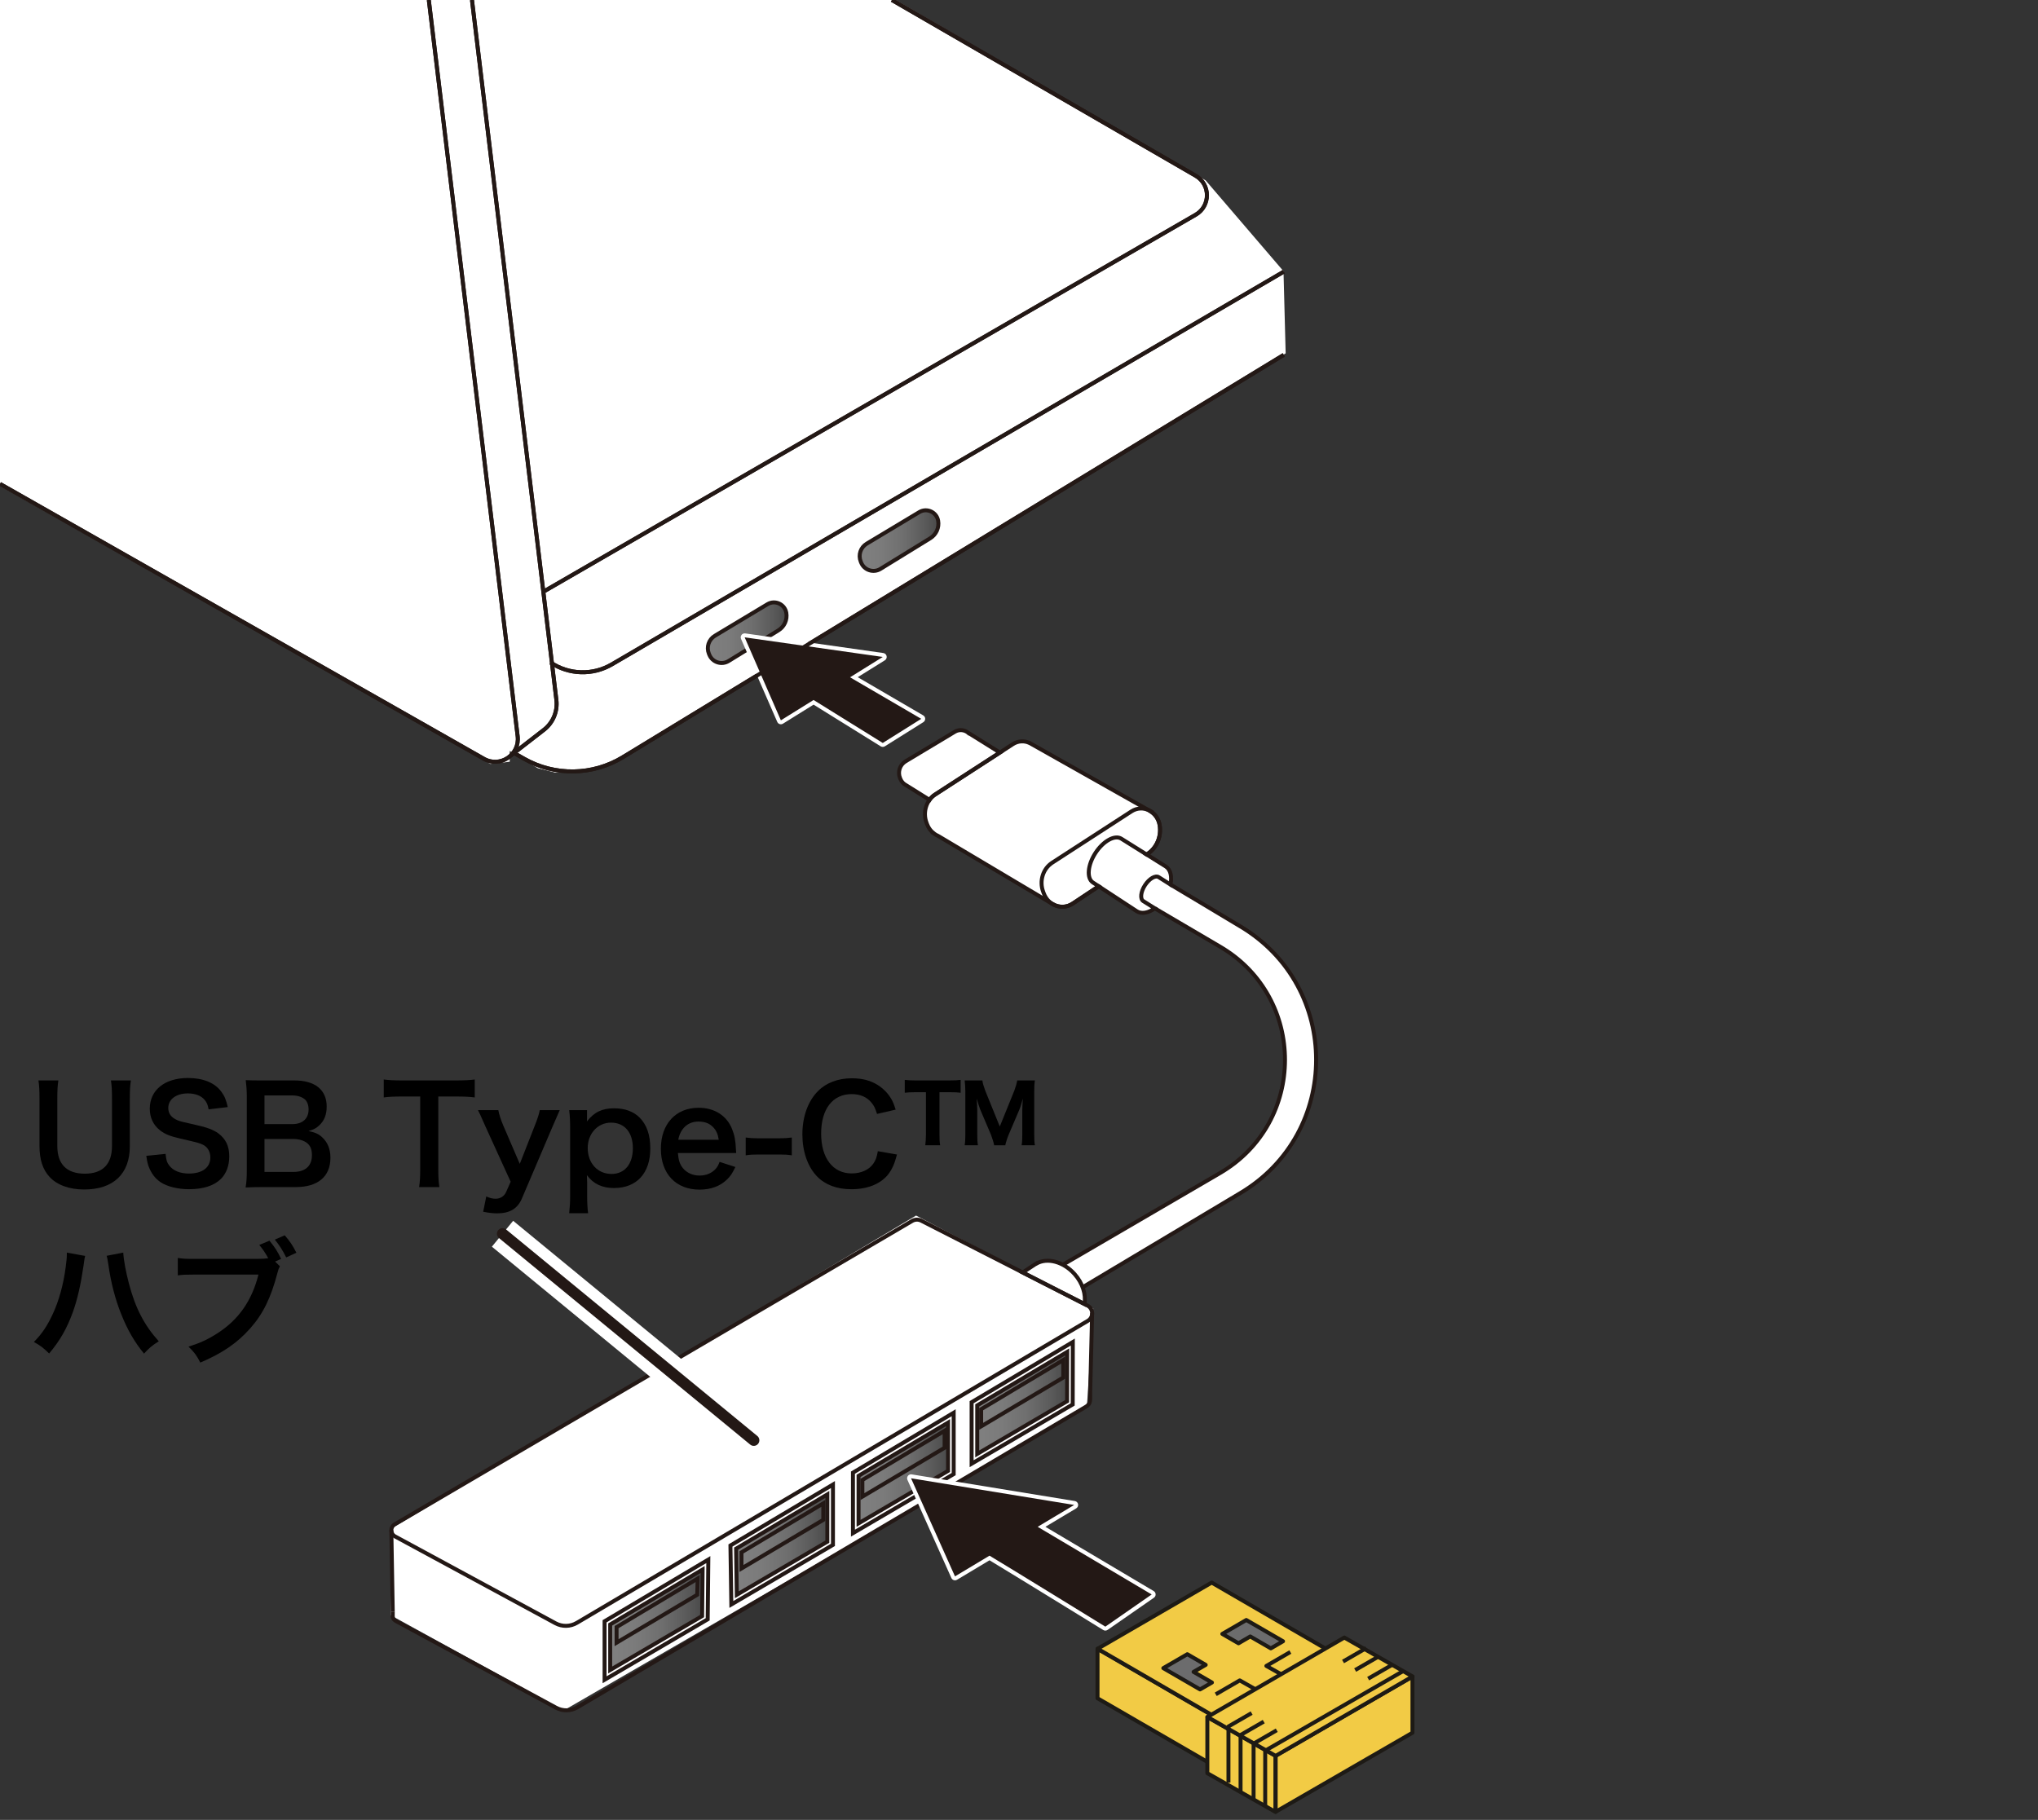 <?xml version="1.0" encoding="utf-8"?>
<!-- Generator: Adobe Illustrator 26.5.2, SVG Export Plug-In . SVG Version: 6.00 Build 0)  -->
<svg version="1.1" xmlns="http://www.w3.org/2000/svg" xmlns:xlink="http://www.w3.org/1999/xlink" x="0px" y="0px"
	 viewBox="0 0 365 326" enable-background="new 0 0 365 326" xml:space="preserve">
<rect x="0" y="0" width="365" height="326" fill="#333333" stroke="none"/>
<g id="レイヤー_2">
</g>
<g id="レイヤー_3">
	<polygon fill="#FFFFFF" points="-1.613,86.129 87.806,136.839 91.29,136.452 91.29,134.516 96.323,137.613 99.419,138.387 
		103.677,138.387 109.484,136.839 126.516,126.774 163.29,103.935 230.258,63.29 229.871,48.581 215.935,32.323 159.419,-0.581 
		-1.613,-0.194 	"/>
	<polygon fill="#FFFFFF" points="164.065,217.742 70,273.871 70,289.355 100.968,306.387 194.645,252.194 195.806,234.387 	"/>
	<path fill="#FFFFFF" d="M208.777,155.208l-3.422-2.14l0.2-0.133c1.612-1.071,2.46-3.088,2.142-5.093
		c-0.401-2.522-3.029-3.815-5.07-2.493l-14.184,9.191c-1.651,1.07-2.337,3.272-1.617,5.19l0.112,0.3
		c0.828,2.207,3.302,3.076,5.189,1.822l4.651-3.089l6.793,4.451c0.867,0.564,2.103,0.32,3.259-0.501l-2.078-1.306
		c-0.596-0.388-0.456-1.659,0.312-2.841c0.768-1.181,1.874-1.826,2.47-1.438l2.092,1.321
		C209.928,157.036,209.657,155.779,208.777,155.208z"/>
	<path fill="#FFFFFF" d="M195.746,158.086c-1.162-0.755-0.963-3.123,0.444-5.288c1.408-2.165,3.491-3.308,4.653-2.552l4.513,2.821
		l0.199-0.132c1.612-1.071,2.46-3.088,2.142-5.093c-0.178-1.119-0.805-1.974-1.613-2.488l0.016-0.016l-0.298-0.168
		c-0.012-0.006-0.023-0.014-0.035-0.02l-21.157-11.94c-0.067-0.038-0.13-0.08-0.2-0.113l-0.02-0.011l-0.003,0.003
		c-0.925-0.424-2.028-0.409-2.999,0.219l-13.872,8.988c-1.615,1.046-2.286,3.2-1.582,5.076l0.11,0.293
		c0.25,0.667,0.665,1.19,1.158,1.585l-0.003,0.003l0.025,0.015c0.25,0.197,0.518,0.36,0.805,0.479l20.367,12.119
		c0.046,0.03,0.093,0.056,0.14,0.083l0.057,0.034l0.004-0.004c1.071,0.6,2.403,0.622,3.531-0.127l4.652-3.09L195.746,158.086z"/>
	<path fill="#FFFFFF" d="M173.478,131.312l-0.009,0.007c-0.654-0.575-1.637-0.734-2.469-0.235l-8.809,5.29
		c-1.025,0.616-1.45,1.886-1,2.994l0.07,0.173c0.213,0.524,0.603,0.909,1.065,1.141l4.157,2.598
		c0.352-0.565,0.919-0.907,0.919-0.907l11.673-7.566L173.478,131.312z"/>
	<path fill="#FFFFFF" d="M194.221,233.589c0.301-1.68-0.294-3.714-1.765-5.365c-2.008-2.255-4.913-2.991-6.849-1.872l-0.013-0.016
		l-2.432,1.606L194.221,233.589z"/>
	<path fill="#FFFFFF" d="M209.628,158.45l12.573,7.534c18.032,10.805,18.013,36.942-0.036,47.72l-28.27,16.882l-6.605-1.231
		l3.053-2.801l28.143-16.417c15.508-9.046,15.544-31.441,0.064-40.537l-11.719-6.886l-4.058-2.262l1.548-5.032L209.628,158.45z"/>
</g>
<g id="レイヤー_1">
	<g>
		<g>
			<path fill="none" stroke="#231815" stroke-width="0.709" stroke-miterlimit="10" d="M165.004,218.667l29.746,15.193
				c1.097,0.56,1.145,2.11,0.084,2.737l-91.518,54.102c-1.178,0.697-2.636,0.724-3.839,0.072l-28.739-15.56
				c-0.85-0.46-0.871-1.673-0.037-2.162l92.656-54.335C163.862,218.419,164.483,218.401,165.004,218.667z"/>
			<path fill="none" stroke="#231815" stroke-width="0.709" stroke-miterlimit="10" d="M195.256,249.217
				c-0.056,1.463,0.243,2.173-0.812,2.797l-91.035,53.817c-1.172,0.693-2.622,0.72-3.819,0.072l-28.587-15.478
				c-0.846-0.458-0.635-0.837-0.662-1.665"/>
			
				<line fill="none" stroke="#231815" stroke-width="0.709" stroke-miterlimit="10" x1="70.341" y1="288.759" x2="70.087" y2="274.096"/>
		</g>
		
			<line fill="none" stroke="#231815" stroke-width="0.709" stroke-miterlimit="10" x1="195.597" y1="235.17" x2="195.256" y2="249.217"/>
	</g>
	<g>
		<path d="M23.443,193.538c-0.144,0.888-0.192,1.752-0.192,3.264v8.521c0,4.968-2.952,7.752-8.185,7.752
			c-2.664,0-4.873-0.815-6.192-2.256c-1.224-1.32-1.8-3.12-1.8-5.521v-8.473c0-1.488-0.048-2.424-0.192-3.288h3.576
			c-0.144,0.816-0.192,1.728-0.192,3.288v8.473c0,3.24,1.68,4.944,4.92,4.944c3.216,0,4.873-1.704,4.873-4.969v-8.448
			c0-1.536-0.048-2.4-0.192-3.288H23.443z"/>
		<path d="M29.658,206.691c0.096,1.08,0.24,1.56,0.672,2.111c0.696,0.912,1.944,1.417,3.504,1.417c2.4,0,3.84-1.08,3.84-2.881
			c0-0.984-0.456-1.8-1.2-2.208c-0.72-0.384-0.864-0.408-4.176-1.176c-1.8-0.408-2.76-0.792-3.625-1.465
			c-1.224-0.96-1.848-2.28-1.848-3.888c0-3.336,2.688-5.497,6.816-5.497c2.736,0,4.801,0.84,5.977,2.424
			c0.6,0.792,0.888,1.512,1.176,2.785l-3.432,0.408c-0.144-0.816-0.312-1.225-0.72-1.705c-0.624-0.744-1.68-1.152-3-1.152
			c-2.088,0-3.504,1.056-3.504,2.616c0,1.008,0.528,1.704,1.632,2.184c0.528,0.217,0.72,0.265,3.384,0.864
			c1.896,0.408,3.048,0.864,3.913,1.465c1.368,1.008,1.992,2.328,1.992,4.128c0,1.704-0.528,3.097-1.512,4.08
			c-1.272,1.225-3.168,1.824-5.736,1.824c-1.968,0-3.889-0.479-5.041-1.248c-0.96-0.647-1.656-1.56-2.112-2.736
			c-0.216-0.552-0.312-1.008-0.456-1.992L29.658,206.691z"/>
		<path d="M47.058,212.643c-1.392,0-2.088,0.024-3.072,0.072c0.168-1.009,0.216-1.704,0.216-3.24v-13.034
			c0-1.104-0.072-1.968-0.192-2.952c1.008,0.048,1.392,0.048,3.024,0.048h5.665c3.72,0,5.809,1.68,5.809,4.68
			c0,1.465-0.432,2.545-1.344,3.385c-0.528,0.504-0.96,0.72-1.896,1.008c1.224,0.265,1.776,0.504,2.424,1.104
			c0.984,0.912,1.488,2.112,1.488,3.672c0,3.36-2.232,5.257-6.216,5.257H47.058z M52.362,201.362c1.824,0,2.904-0.983,2.904-2.616
			c0-0.768-0.24-1.416-0.625-1.776c-0.528-0.48-1.344-0.744-2.304-0.744H47.37v5.136H52.362z M47.37,209.931h5.161
			c2.136,0,3.336-1.057,3.336-3.001c0-0.96-0.24-1.607-0.768-2.088c-0.6-0.528-1.512-0.816-2.616-0.816H47.37V209.931z"/>
		<path d="M78.498,209.523c0,1.296,0.048,2.136,0.192,3.12h-3.625c0.145-1.008,0.192-1.824,0.192-3.12v-13.105h-3.24
			c-1.416,0-2.448,0.048-3.288,0.168v-3.216c0.863,0.12,1.896,0.168,3.264,0.168h9.505c1.729,0,2.616-0.048,3.528-0.168v3.216
			c-0.888-0.12-1.8-0.168-3.528-0.168h-3V209.523z"/>
		<path d="M86.969,201.842c-1.056-2.376-1.08-2.448-1.368-2.977h3.648c0.12,0.696,0.48,1.824,0.912,2.809l2.929,6.816l2.664-6.793
			c0.576-1.464,0.768-2.063,0.912-2.832h3.576c-0.145,0.312-0.576,1.296-1.296,2.977l-5.473,12.841
			c-0.769,1.824-2.185,2.664-4.417,2.664c-0.72,0-1.416-0.071-2.52-0.288l0.552-2.736c0.672,0.288,1.128,0.408,1.681,0.408
			c0.84,0,1.536-0.456,1.872-1.2l0.815-1.848L86.969,201.842z"/>
		<path d="M105.137,200.042c0,0.265,0,0.528-0.024,0.841c1.32-1.681,2.736-2.353,4.896-2.353c1.92,0,3.456,0.576,4.561,1.68
			c1.272,1.297,1.896,3.097,1.896,5.521c0,4.417-2.425,7.081-6.505,7.081c-2.112,0-3.696-0.744-4.849-2.305
			c0,0.288,0,0.288,0.024,0.769c0.023,0.168,0.023,0.6,0.023,1.032v1.824c0,1.416,0.048,2.184,0.168,3.192h-3.384
			c0.12-1.129,0.168-1.944,0.168-3.169v-12.072c0-1.393-0.048-2.185-0.168-3.217h3.192V200.042z M109.433,201.098
			c-2.376,0-4.176,1.968-4.176,4.536c0,2.736,1.775,4.656,4.272,4.656c2.352,0,3.815-1.775,3.815-4.608
			C113.345,202.85,111.857,201.098,109.433,201.098z"/>
		<path d="M121.408,206.546c0.12,1.32,0.336,1.992,0.889,2.688c0.696,0.864,1.776,1.344,3,1.344c1.176,0,2.185-0.432,2.88-1.2
			c0.288-0.336,0.456-0.6,0.696-1.248l2.832,0.912c-0.552,1.152-0.863,1.608-1.464,2.208c-1.248,1.225-2.928,1.849-4.944,1.849
			c-4.248,0-6.937-2.832-6.937-7.32c0-4.44,2.664-7.345,6.769-7.345c2.809,0,5.017,1.392,5.977,3.792
			c0.456,1.152,0.624,2.017,0.696,3.648c0,0.048,0,0.12,0.048,0.672H121.408z M128.729,204.17c-0.168-1.057-0.456-1.704-1.057-2.305
			c-0.647-0.647-1.464-0.96-2.592-0.96c-1.872,0-3.24,1.248-3.601,3.265H128.729z"/>
		<path d="M133.553,203.762c0.695,0.096,1.296,0.144,2.256,0.144h3.721c0.983,0,1.584-0.048,2.28-0.144v3.192
			c-0.793-0.12-1.297-0.145-2.28-0.145h-3.721c-0.937,0-1.464,0.024-2.256,0.145V203.762z"/>
		<path d="M160.649,206.81c-0.456,1.729-0.888,2.665-1.608,3.601c-1.368,1.681-3.672,2.616-6.552,2.616
			c-2.616,0-4.705-0.792-6.169-2.304c-1.68-1.753-2.616-4.465-2.616-7.537c0-3.168,1.008-5.952,2.809-7.752
			c1.439-1.464,3.6-2.28,6-2.28c1.872,0,3.288,0.36,4.608,1.152c1.08,0.672,1.944,1.561,2.544,2.617
			c0.288,0.503,0.456,0.936,0.744,1.848l-3.336,0.768c-0.336-1.056-0.552-1.512-1.032-2.063c-0.815-0.984-2.016-1.489-3.504-1.489
			c-3.408,0-5.473,2.665-5.473,7.081c0,4.393,2.112,7.129,5.473,7.129c1.68,0,3.12-0.648,3.888-1.776
			c0.408-0.6,0.601-1.104,0.793-2.208L160.649,206.81z"/>
		<path d="M168.257,203.21c0,0.768,0.024,1.344,0.12,1.944h-2.664c0.071-0.553,0.12-1.177,0.12-1.944v-7.561h-1.849
			c-0.816,0-1.392,0.024-1.944,0.096v-2.304c0.624,0.072,1.104,0.096,1.92,0.096h6.121c0.912,0,1.392-0.024,1.968-0.096v2.304
			c-0.527-0.072-1.056-0.096-1.968-0.096h-1.824V203.21z M182.97,205.155c0.097-0.576,0.12-1.152,0.12-1.969v-4.296
			c0-0.385,0.048-1.2,0.097-2.112c-0.24,0.888-0.456,1.608-0.624,1.992l-1.944,4.561c-0.216,0.504-0.504,1.439-0.576,1.824h-1.992
			c-0.048-0.36-0.36-1.345-0.552-1.849l-1.944-4.561c-0.145-0.384-0.36-1.008-0.624-1.968c0.048,0.744,0.096,1.728,0.096,2.16v4.248
			c0,0.864,0.024,1.416,0.12,1.969h-2.376c0.096-0.624,0.12-1.104,0.12-1.969v-7.657c0-0.744-0.049-1.44-0.12-1.992h3.168
			c0.072,0.528,0.192,0.912,0.504,1.8l2.616,6.457l2.616-6.457c0.216-0.6,0.433-1.296,0.504-1.8h3.169
			c-0.097,0.624-0.12,1.104-0.12,1.992v7.657c0,0.984,0.023,1.416,0.12,1.969H182.97z"/>
		<path d="M15.258,224.977c-0.096,0.288-0.144,0.553-0.312,1.849c-0.48,3.265-1.08,5.929-1.896,8.209
			c-1.08,2.952-2.304,5.112-4.249,7.416c-1.152-1.104-1.536-1.392-2.736-2.063c1.44-1.44,2.424-2.904,3.433-5.113
			c1.032-2.231,1.872-5.208,2.256-8.232c0.144-0.984,0.216-1.8,0.216-2.328c0-0.072,0-0.192,0-0.336L15.258,224.977z
			 M22.075,224.377c0.072,1.344,0.456,3.408,1.008,5.521c1.152,4.393,2.736,7.465,5.353,10.369c-1.272,0.815-1.68,1.151-2.64,2.208
			c-1.704-2.064-2.952-4.225-4.081-7.057c-1.032-2.521-1.872-5.736-2.28-8.737c-0.144-0.911-0.216-1.367-0.336-1.728L22.075,224.377
			z"/>
		<path d="M50.131,226.826c-0.216,0.408-0.288,0.576-0.408,1.08c-1.2,4.584-2.616,7.465-4.92,10.057
			c-2.352,2.641-4.92,4.393-8.929,6.121c-0.672-1.297-0.984-1.753-2.112-2.856c2.112-0.672,3.48-1.296,5.256-2.448
			c3.744-2.425,6.096-5.809,7.272-10.465H34.866c-1.608,0-2.16,0.023-3.024,0.144v-3.12c0.936,0.145,1.44,0.168,3.072,0.168h11.017
			c1.008,0,1.632-0.048,2.112-0.12c-0.576-1.032-0.96-1.607-1.608-2.376l1.824-0.768c0.984,1.199,1.416,1.872,2.088,3.264
			l-1.081,0.48L50.131,226.826z M51.259,225.242c-0.648-1.296-1.2-2.16-2.04-3.192l1.776-0.769c0.912,1.057,1.416,1.801,2.088,3.121
			L51.259,225.242z"/>
	</g>
	<line fill="none" stroke="#FFFFFF" stroke-width="6" stroke-miterlimit="10" x1="135" y1="258" x2="90" y2="221"/>
	
		<line fill="none" stroke="#231815" stroke-width="2" stroke-linecap="round" stroke-miterlimit="10" x1="135" y1="258" x2="90" y2="221"/>
	<linearGradient id="SVGID_1_" gradientUnits="userSpaceOnUse" x1="153.765" y1="263.856" x2="169.797" y2="263.856">
		<stop  offset="0" style="stop-color:#808080"/>
		<stop  offset="0.269" style="stop-color:#7B7B7B"/>
		<stop  offset="0.547" style="stop-color:#6F6F6F"/>
		<stop  offset="0.829" style="stop-color:#5A5A5A"/>
		<stop  offset="1" style="stop-color:#4A4A4A"/>
	</linearGradient>
	<polygon fill="url(#SVGID_1_)" points="153.765,264.367 169.797,254.831 169.797,263.476 153.765,272.88 	"/>
	
		<linearGradient id="SVGID_00000142141981037346598640000012712363392512175015_" gradientUnits="userSpaceOnUse" x1="109.284" y1="290.147" x2="125.835" y2="290.147">
		<stop  offset="0" style="stop-color:#808080"/>
		<stop  offset="0.269" style="stop-color:#7B7B7B"/>
		<stop  offset="0.547" style="stop-color:#6F6F6F"/>
		<stop  offset="0.829" style="stop-color:#5A5A5A"/>
		<stop  offset="1" style="stop-color:#4A4A4A"/>
	</linearGradient>
	<polygon fill="url(#SVGID_00000142141981037346598640000012712363392512175015_)" points="109.284,290.853 125.835,281.148 
		125.747,289.488 109.284,299.146 	"/>
	
		<linearGradient id="SVGID_00000067221871159015563340000014867540310664361626_" gradientUnits="userSpaceOnUse" x1="131.849" y1="276.686" x2="148.311" y2="276.686">
		<stop  offset="0" style="stop-color:#808080"/>
		<stop  offset="0.269" style="stop-color:#7B7B7B"/>
		<stop  offset="0.547" style="stop-color:#6F6F6F"/>
		<stop  offset="0.829" style="stop-color:#5A5A5A"/>
		<stop  offset="1" style="stop-color:#4A4A4A"/>
	</linearGradient>
	<polygon fill="url(#SVGID_00000067221871159015563340000014867540310664361626_)" points="131.849,277.388 148.174,267.693 
		148.312,276.023 131.849,285.68 	"/>
	
		<linearGradient id="SVGID_00000004535885549556179380000013234829929366710156_" gradientUnits="userSpaceOnUse" x1="175.013" y1="251.304" x2="191.045" y2="251.304">
		<stop  offset="0" style="stop-color:#808080"/>
		<stop  offset="0.269" style="stop-color:#7B7B7B"/>
		<stop  offset="0.547" style="stop-color:#6F6F6F"/>
		<stop  offset="0.829" style="stop-color:#5A5A5A"/>
		<stop  offset="1" style="stop-color:#4A4A4A"/>
	</linearGradient>
	<polygon fill="url(#SVGID_00000004535885549556179380000013234829929366710156_)" points="175.013,251.816 191.045,242.28 
		191.045,250.925 175.013,260.329 	"/>
	
		<linearGradient id="SVGID_00000174595196559828529220000011157852317121224359_" gradientUnits="userSpaceOnUse" x1="126.769" y1="113.337" x2="140.871" y2="113.337">
		<stop  offset="0" style="stop-color:#808080"/>
		<stop  offset="0.269" style="stop-color:#7B7B7B"/>
		<stop  offset="0.547" style="stop-color:#6F6F6F"/>
		<stop  offset="0.829" style="stop-color:#5A5A5A"/>
		<stop  offset="1" style="stop-color:#4A4A4A"/>
	</linearGradient>
	<path fill="url(#SVGID_00000174595196559828529220000011157852317121224359_)" d="M137.451,108.232l-9.422,5.658
		c-1.097,0.659-1.55,2.018-1.069,3.203l0.075,0.185c0.554,1.364,2.2,1.903,3.453,1.132l8.919-5.49
		c1.071-0.659,1.632-1.904,1.418-3.142l0,0C140.556,108.22,138.807,107.418,137.451,108.232z"/>
	
		<linearGradient id="SVGID_00000038374239965078116170000014889188088441201051_" gradientUnits="userSpaceOnUse" x1="153.962" y1="96.837" x2="168.064" y2="96.837">
		<stop  offset="0" style="stop-color:#808080"/>
		<stop  offset="0.269" style="stop-color:#7B7B7B"/>
		<stop  offset="0.547" style="stop-color:#6F6F6F"/>
		<stop  offset="0.829" style="stop-color:#5A5A5A"/>
		<stop  offset="1" style="stop-color:#4A4A4A"/>
	</linearGradient>
	<path fill="url(#SVGID_00000038374239965078116170000014889188088441201051_)" d="M164.644,91.733l-9.422,5.658
		c-1.097,0.659-1.55,2.018-1.069,3.203l0.075,0.185c0.554,1.364,2.2,1.903,3.453,1.132l8.919-5.49
		c1.071-0.659,1.632-1.904,1.418-3.142v0C167.75,91.72,166,90.919,164.644,91.733z"/>
	<g>
		<path fill="none" stroke="#231815" stroke-width="0.709" stroke-miterlimit="10" d="M76.799,0l15.913,131.893
			c0.4,3.319-3.148,5.68-6.055,4.028L0,86.684"/>
		<path fill="none" stroke="#231815" stroke-width="0.709" stroke-miterlimit="10" d="M84.53,0l15.117,125.381
			c0.245,2.035-0.586,4.051-2.195,5.321l-5.994,4.645"/>
		<path fill="none" stroke="#231815" stroke-width="0.709" stroke-miterlimit="10" d="M229.916,48.665l-120.351,70.35
			c-3.407,1.992-7.652,1.866-10.935-0.323"/>
		<path fill="none" stroke="#231815" stroke-width="0.709" stroke-miterlimit="10" d="M229.916,63.568l-118.38,72.076
			c-5.405,3.291-12.169,3.394-17.672,0.27l-1.754-0.996"/>
		<path fill="none" stroke="#231815" stroke-width="0.709" stroke-miterlimit="10" d="M159.732,0l54.411,31.483
			c2.686,1.554,2.685,5.433-0.002,6.986L97.31,105.997"/>
	</g>
	<path fill="none" stroke="#231815" stroke-width="0.709" stroke-miterlimit="10" d="M137.451,108.232l-9.422,5.658
		c-1.097,0.659-1.55,2.018-1.069,3.203l0.075,0.185c0.554,1.364,2.2,1.903,3.453,1.132l8.919-5.49
		c1.071-0.659,1.632-1.904,1.418-3.142l0,0C140.556,108.22,138.807,107.418,137.451,108.232z"/>
	<path fill="none" stroke="#231815" stroke-width="0.709" stroke-miterlimit="10" d="M164.644,91.733l-9.422,5.658
		c-1.097,0.659-1.55,2.018-1.069,3.203l0.075,0.185c0.554,1.364,2.2,1.903,3.453,1.132l8.919-5.49
		c1.071-0.659,1.632-1.904,1.418-3.142v0C167.75,91.72,166,90.919,164.644,91.733z"/>
	<path fill="none" stroke="#231815" stroke-width="0.709" stroke-miterlimit="10" d="M206.832,162.714l11.719,6.886
		c15.479,9.095,15.444,31.491-0.064,40.537l-28.143,16.417"/>
	<path fill="none" stroke="#231815" stroke-width="0.709" stroke-miterlimit="10" d="M209.628,158.45l12.573,7.534
		c18.032,10.805,18.013,36.942-0.036,47.72l-28.27,16.882"/>
	<path fill="none" stroke="#231815" stroke-width="0.709" stroke-miterlimit="10" d="M173.478,131.312l-0.009,0.007
		c-0.654-0.575-1.637-0.734-2.469-0.235l-8.809,5.29c-1.025,0.616-1.45,1.886-1,2.994l0.07,0.173
		c0.213,0.524,0.603,0.909,1.065,1.141l4.157,2.598c0.352-0.565,0.919-0.907,0.919-0.907l11.673-7.566L173.478,131.312z"/>
	<g>
		<polygon fill="none" stroke="#231815" stroke-width="0.709" stroke-miterlimit="10" points="126.858,279.371 108.28,290.421 
			108.28,300.899 126.746,290.068 		"/>
		<polygon fill="none" stroke="#231815" stroke-width="0.709" stroke-miterlimit="10" points="109.284,290.992 125.835,281.148 
			125.747,289.488 109.284,299.146 		"/>
		<polygon fill="none" stroke="#231815" stroke-width="0.709" stroke-miterlimit="10" points="124.954,282.765 110.426,291.462 
			110.426,294.255 124.873,285.669 		"/>
	</g>
	<g>
		<path fill="none" stroke="#231815" stroke-width="0.709" stroke-miterlimit="10" d="M149.179,265.926l-18.36,10.921
			c0.036,2.179,0.113,6.929,0.163,10.562l18.197-10.673V265.926z"/>
		<path fill="none" stroke="#231815" stroke-width="0.709" stroke-miterlimit="10" d="M131.833,277.412l16.342-9.719v8.467
			l-16.212,9.51C131.919,282.69,131.866,279.385,131.833,277.412z"/>
		<polygon fill="none" stroke="#231815" stroke-width="0.709" stroke-miterlimit="10" points="147.453,269.296 132.796,278.07 
			132.796,280.961 147.453,272.251 		"/>
	</g>
	<g>
		<polygon fill="none" stroke="#231815" stroke-width="0.709" stroke-miterlimit="10" points="170.802,253.064 152.761,263.796 
			152.761,274.635 170.802,264.052 		"/>
		<polygon fill="none" stroke="#231815" stroke-width="0.709" stroke-miterlimit="10" points="153.765,264.367 169.797,254.831 
			169.797,263.476 153.765,272.88 		"/>
		<g>
			<polygon fill="none" stroke="#231815" stroke-width="0.709" stroke-miterlimit="10" points="174.012,251.178 174.012,262.198 
				192.119,251.578 192.139,240.395 			"/>
			<polygon fill="none" stroke="#231815" stroke-width="0.709" stroke-miterlimit="10" points="175.018,251.749 191.132,242.165 
				191.115,251.002 175.018,260.444 			"/>
			<g>
				<polygon fill="none" stroke="#231815" stroke-width="0.709" stroke-miterlimit="10" points="169.18,256.289 154.45,265.107 
					154.45,268.092 169.18,259.338 				"/>
				<polygon fill="none" stroke="#231815" stroke-width="0.709" stroke-miterlimit="10" points="175.721,252.426 175.721,255.503 
					190.429,246.763 190.429,243.621 				"/>
			</g>
		</g>
	</g>
	<path fill="none" stroke="#231815" stroke-width="0.709" stroke-miterlimit="10" d="M195.746,158.086
		c-1.162-0.755-0.963-3.123,0.444-5.288c1.408-2.165,3.491-3.308,4.653-2.552l4.513,2.821l0.199-0.132
		c1.612-1.071,2.46-3.088,2.142-5.093c-0.178-1.119-0.805-1.974-1.613-2.488l0.016-0.016l-0.298-0.168
		c-0.012-0.006-0.023-0.014-0.035-0.02l-21.157-11.94c-0.067-0.038-0.13-0.08-0.2-0.113l-0.02-0.011l-0.003,0.003
		c-0.925-0.424-2.028-0.409-2.999,0.219l-13.872,8.988c-1.615,1.046-2.286,3.2-1.582,5.076l0.11,0.293
		c0.25,0.667,0.665,1.19,1.158,1.585l-0.003,0.003l0.025,0.015c0.25,0.197,0.518,0.36,0.805,0.479l20.367,12.119
		c0.046,0.03,0.093,0.056,0.14,0.083l0.057,0.034l0.004-0.004c1.071,0.6,2.403,0.622,3.531-0.127l4.652-3.09L195.746,158.086z"/>
	<path fill="none" stroke="#231815" stroke-width="0.709" stroke-miterlimit="10" d="M208.777,155.208l-3.422-2.14l0.2-0.133
		c1.612-1.071,2.46-3.088,2.142-5.093c-0.401-2.522-3.029-3.815-5.07-2.493l-14.184,9.191c-1.651,1.07-2.337,3.272-1.617,5.19
		l0.112,0.3c0.828,2.207,3.302,3.076,5.189,1.822l4.651-3.089l6.793,4.451c0.867,0.564,2.103,0.32,3.259-0.501l-2.078-1.306
		c-0.596-0.388-0.456-1.659,0.312-2.841c0.768-1.181,1.874-1.826,2.47-1.438l2.092,1.321
		C209.928,157.036,209.657,155.779,208.777,155.208z"/>
	<path fill="none" stroke="#231815" stroke-width="0.709" stroke-miterlimit="10" d="M194.221,233.589
		c0.301-1.68-0.294-3.714-1.765-5.365c-2.008-2.255-4.913-2.991-6.849-1.872l-0.013-0.016l-2.432,1.606L194.221,233.589z"/>
	<g>
		<path fill="#231815" d="M158.099,133.441c-0.064,0-0.13-0.018-0.187-0.054l-12.202-7.581l-5.668,3.527
			c-0.057,0.035-0.122,0.054-0.188,0.054c-0.035,0-0.07-0.005-0.105-0.016c-0.098-0.031-0.178-0.103-0.22-0.197l-6.487-14.866
			c-0.051-0.118-0.034-0.254,0.043-0.356c0.067-0.089,0.173-0.14,0.282-0.14c0.017,0,24.781,3.518,24.781,3.518
			c0.147,0.021,0.267,0.132,0.297,0.277c0.031,0.146-0.033,0.295-0.159,0.374l-5.358,3.334l12.242,7.141
			c0.106,0.062,0.174,0.176,0.176,0.3s-0.062,0.24-0.166,0.306l-6.893,4.324C158.229,133.423,158.164,133.441,158.099,133.441z"/>
		<path fill="#FFFFFF" d="M133.367,114.167l24.731,3.514l-5.857,3.645l12.75,7.438l-6.892,4.324l-12.389-7.698l-5.856,3.643
			L133.367,114.167 M133.367,113.458c-0.219,0-0.429,0.102-0.564,0.28c-0.155,0.204-0.188,0.477-0.085,0.712l6.487,14.866
			c0.082,0.189,0.243,0.332,0.439,0.393c0.069,0.021,0.14,0.032,0.21,0.032c0.131,0,0.261-0.036,0.374-0.107l5.481-3.411
			l12.015,7.465c0.115,0.071,0.244,0.107,0.374,0.107c0.131,0,0.261-0.036,0.377-0.108l6.892-4.324
			c0.21-0.132,0.336-0.364,0.332-0.612c-0.004-0.248-0.137-0.476-0.351-0.601l-11.734-6.845l4.859-3.023
			c0.253-0.157,0.38-0.456,0.319-0.748c-0.061-0.292-0.299-0.514-0.594-0.555l-24.731-3.514
			C133.434,113.46,133.4,113.458,133.367,113.458L133.367,113.458z"/>
	</g>
	<g>
		<path fill="#231815" d="M197.962,291.737c-0.064,0-0.129-0.018-0.186-0.053c-0.171-0.105-16.769-10.334-20.555-12.603
			l-6.003,3.597c-0.056,0.034-0.119,0.051-0.183,0.051c-0.036,0-0.071-0.005-0.106-0.017c-0.097-0.03-0.176-0.101-0.217-0.193
			l-7.87-17.569c-0.054-0.119-0.037-0.258,0.042-0.361c0.068-0.088,0.172-0.138,0.281-0.138c0.019,0,0.038,0.001,0.058,0.005
			l29.223,4.775c0.146,0.024,0.263,0.137,0.29,0.283c0.028,0.146-0.038,0.294-0.166,0.37l-6.032,3.615l19.906,11.814
			c0.104,0.062,0.169,0.171,0.174,0.292c0.004,0.121-0.054,0.235-0.152,0.304l-8.302,5.764
			C198.104,291.715,198.032,291.737,197.962,291.737z"/>
		<path fill="#FFFFFF" d="M163.166,264.806l29.223,4.775l-6.542,3.92l20.417,12.118l-8.301,5.764c0,0-17.3-10.662-20.741-12.714
			l-6.186,3.706L163.166,264.806 M163.166,264.097c-0.218,0-0.426,0.101-0.562,0.277c-0.159,0.207-0.192,0.484-0.085,0.722
			l7.87,17.569c0.083,0.185,0.241,0.325,0.434,0.386c0.07,0.022,0.141,0.033,0.213,0.033c0.127,0,0.253-0.034,0.364-0.101
			l5.822-3.488c4.104,2.468,20.201,12.388,20.369,12.491c0.114,0.07,0.243,0.105,0.372,0.105c0.142,0,0.283-0.042,0.404-0.127
			l8.301-5.764c0.198-0.138,0.313-0.366,0.304-0.607c-0.009-0.241-0.139-0.461-0.347-0.584l-19.395-11.511l5.523-3.309
			c0.255-0.153,0.388-0.449,0.332-0.741c-0.056-0.292-0.288-0.518-0.582-0.566l-29.223-4.775
			C163.242,264.1,163.204,264.097,163.166,264.097L163.166,264.097z"/>
	</g>
	<g>
		<path fill="none" stroke="#231815" stroke-width="0.709" stroke-miterlimit="10" d="M76.799,0l15.913,131.893
			c0.4,3.319-3.148,5.68-6.055,4.028L0,86.684"/>
		<path fill="none" stroke="#231815" stroke-width="0.709" stroke-miterlimit="10" d="M84.53,0l15.117,125.381
			c0.245,2.035-0.586,4.051-2.195,5.321l-5.994,4.645"/>
		<path fill="none" stroke="#231815" stroke-width="0.709" stroke-miterlimit="10" d="M229.916,48.665l-120.351,70.35
			c-3.407,1.992-7.652,1.866-10.935-0.323"/>
		<path fill="none" stroke="#231815" stroke-width="0.709" stroke-miterlimit="10" d="M92.11,134.918l1.754,0.996
			c5.503,3.124,12.267,3.021,17.672-0.27l118.38-72.076"/>
		<path fill="none" stroke="#231815" stroke-width="0.709" stroke-miterlimit="10" d="M159.732,0l54.411,31.483
			c2.686,1.554,2.685,5.433-0.002,6.986L97.31,105.997"/>
	</g>
	<line fill="#FFFFFF" x1="-2.387" y1="85.355" x2="86.657" y2="135.921"/>
	<g>
		<g>
			<polygon fill="#F2CB45" stroke="#1D1A15" stroke-width="0.709" stroke-linejoin="round" points="218.751,317.061 
				196.562,304.214 196.562,295.357 218.751,308.205 			"/>
			<polygon fill="#F2CB45" stroke="#1D1A15" stroke-width="0.709" stroke-linejoin="round" points="196.577,295.341 
				218.77,308.214 239.203,296.362 217.01,283.489 			"/>
		</g>
		<polygon fill="#6C6C6D" stroke="#1D1A15" stroke-width="0.709" stroke-linejoin="round" points="223.919,293.142 
			227.601,295.273 229.79,294.001 223.207,290.191 218.914,292.684 221.815,294.364 		"/>
		<polygon fill="#6C6C6D" stroke="#1D1A15" stroke-width="0.709" stroke-linejoin="round" points="213.767,299.486 
			215.937,298.228 212.645,296.32 208.345,298.814 214.924,302.626 217.055,301.391 		"/>
		<polyline fill="none" stroke="#1D1A15" stroke-width="0.709" stroke-linejoin="round" points="234.483,297.838 230.188,300.33 
			226.802,298.416 231.096,295.924 		"/>
		<polyline fill="none" stroke="#1D1A15" stroke-width="0.709" stroke-linejoin="round" points="217.735,303.504 222.037,301.011 
			225.418,302.927 221.119,305.421 		"/>
		<g>
			<polygon fill="#F2CB45" stroke="#1D1A15" stroke-width="0.709" stroke-linejoin="round" points="228.442,324.576 
				216.231,317.633 216.231,307.578 228.442,314.52 			"/>
			<polygon fill="#F2CB45" stroke="#1D1A15" stroke-width="0.709" stroke-linejoin="round" points="252.97,310.387 228.47,324.546 
				228.47,314.491 252.97,300.331 			"/>
			<polygon fill="#F2CB45" stroke="#1D1A15" stroke-width="0.709" stroke-linejoin="round" points="216.247,307.559 
				228.467,314.53 252.986,300.308 240.767,293.337 			"/>
		</g>
		<polyline fill="none" stroke="#1D1A15" stroke-width="0.709" stroke-linejoin="round" points="224.513,322.39 224.513,312.336 
			228.664,309.937 		"/>
		<polyline fill="none" stroke="#1D1A15" stroke-width="0.709" stroke-linejoin="round" points="226.593,323.656 226.593,313.602 
			251.297,299.344 		"/>
		<polyline fill="none" stroke="#1D1A15" stroke-width="0.709" stroke-linejoin="round" points="222.182,320.847 222.182,310.793 
			226.332,308.394 		"/>
		<polyline fill="none" stroke="#1D1A15" stroke-width="0.709" stroke-linejoin="round" points="220.013,319.316 220.013,309.262 
			224.163,306.863 		"/>
		<g>
			
				<line fill="none" stroke="#1D1A15" stroke-width="0.709" stroke-linejoin="round" x1="245.036" y1="300.7" x2="249.186" y2="298.302"/>
			
				<line fill="none" stroke="#1D1A15" stroke-width="0.709" stroke-linejoin="round" x1="242.704" y1="299.158" x2="246.854" y2="296.759"/>
			
				<line fill="none" stroke="#1D1A15" stroke-width="0.709" stroke-linejoin="round" x1="240.535" y1="297.627" x2="244.686" y2="295.228"/>
		</g>
	</g>
	<g>
	</g>
	<g>
	</g>
	<g>
	</g>
	<g>
	</g>
	<g>
	</g>
	<g>
	</g>
</g>
</svg>

